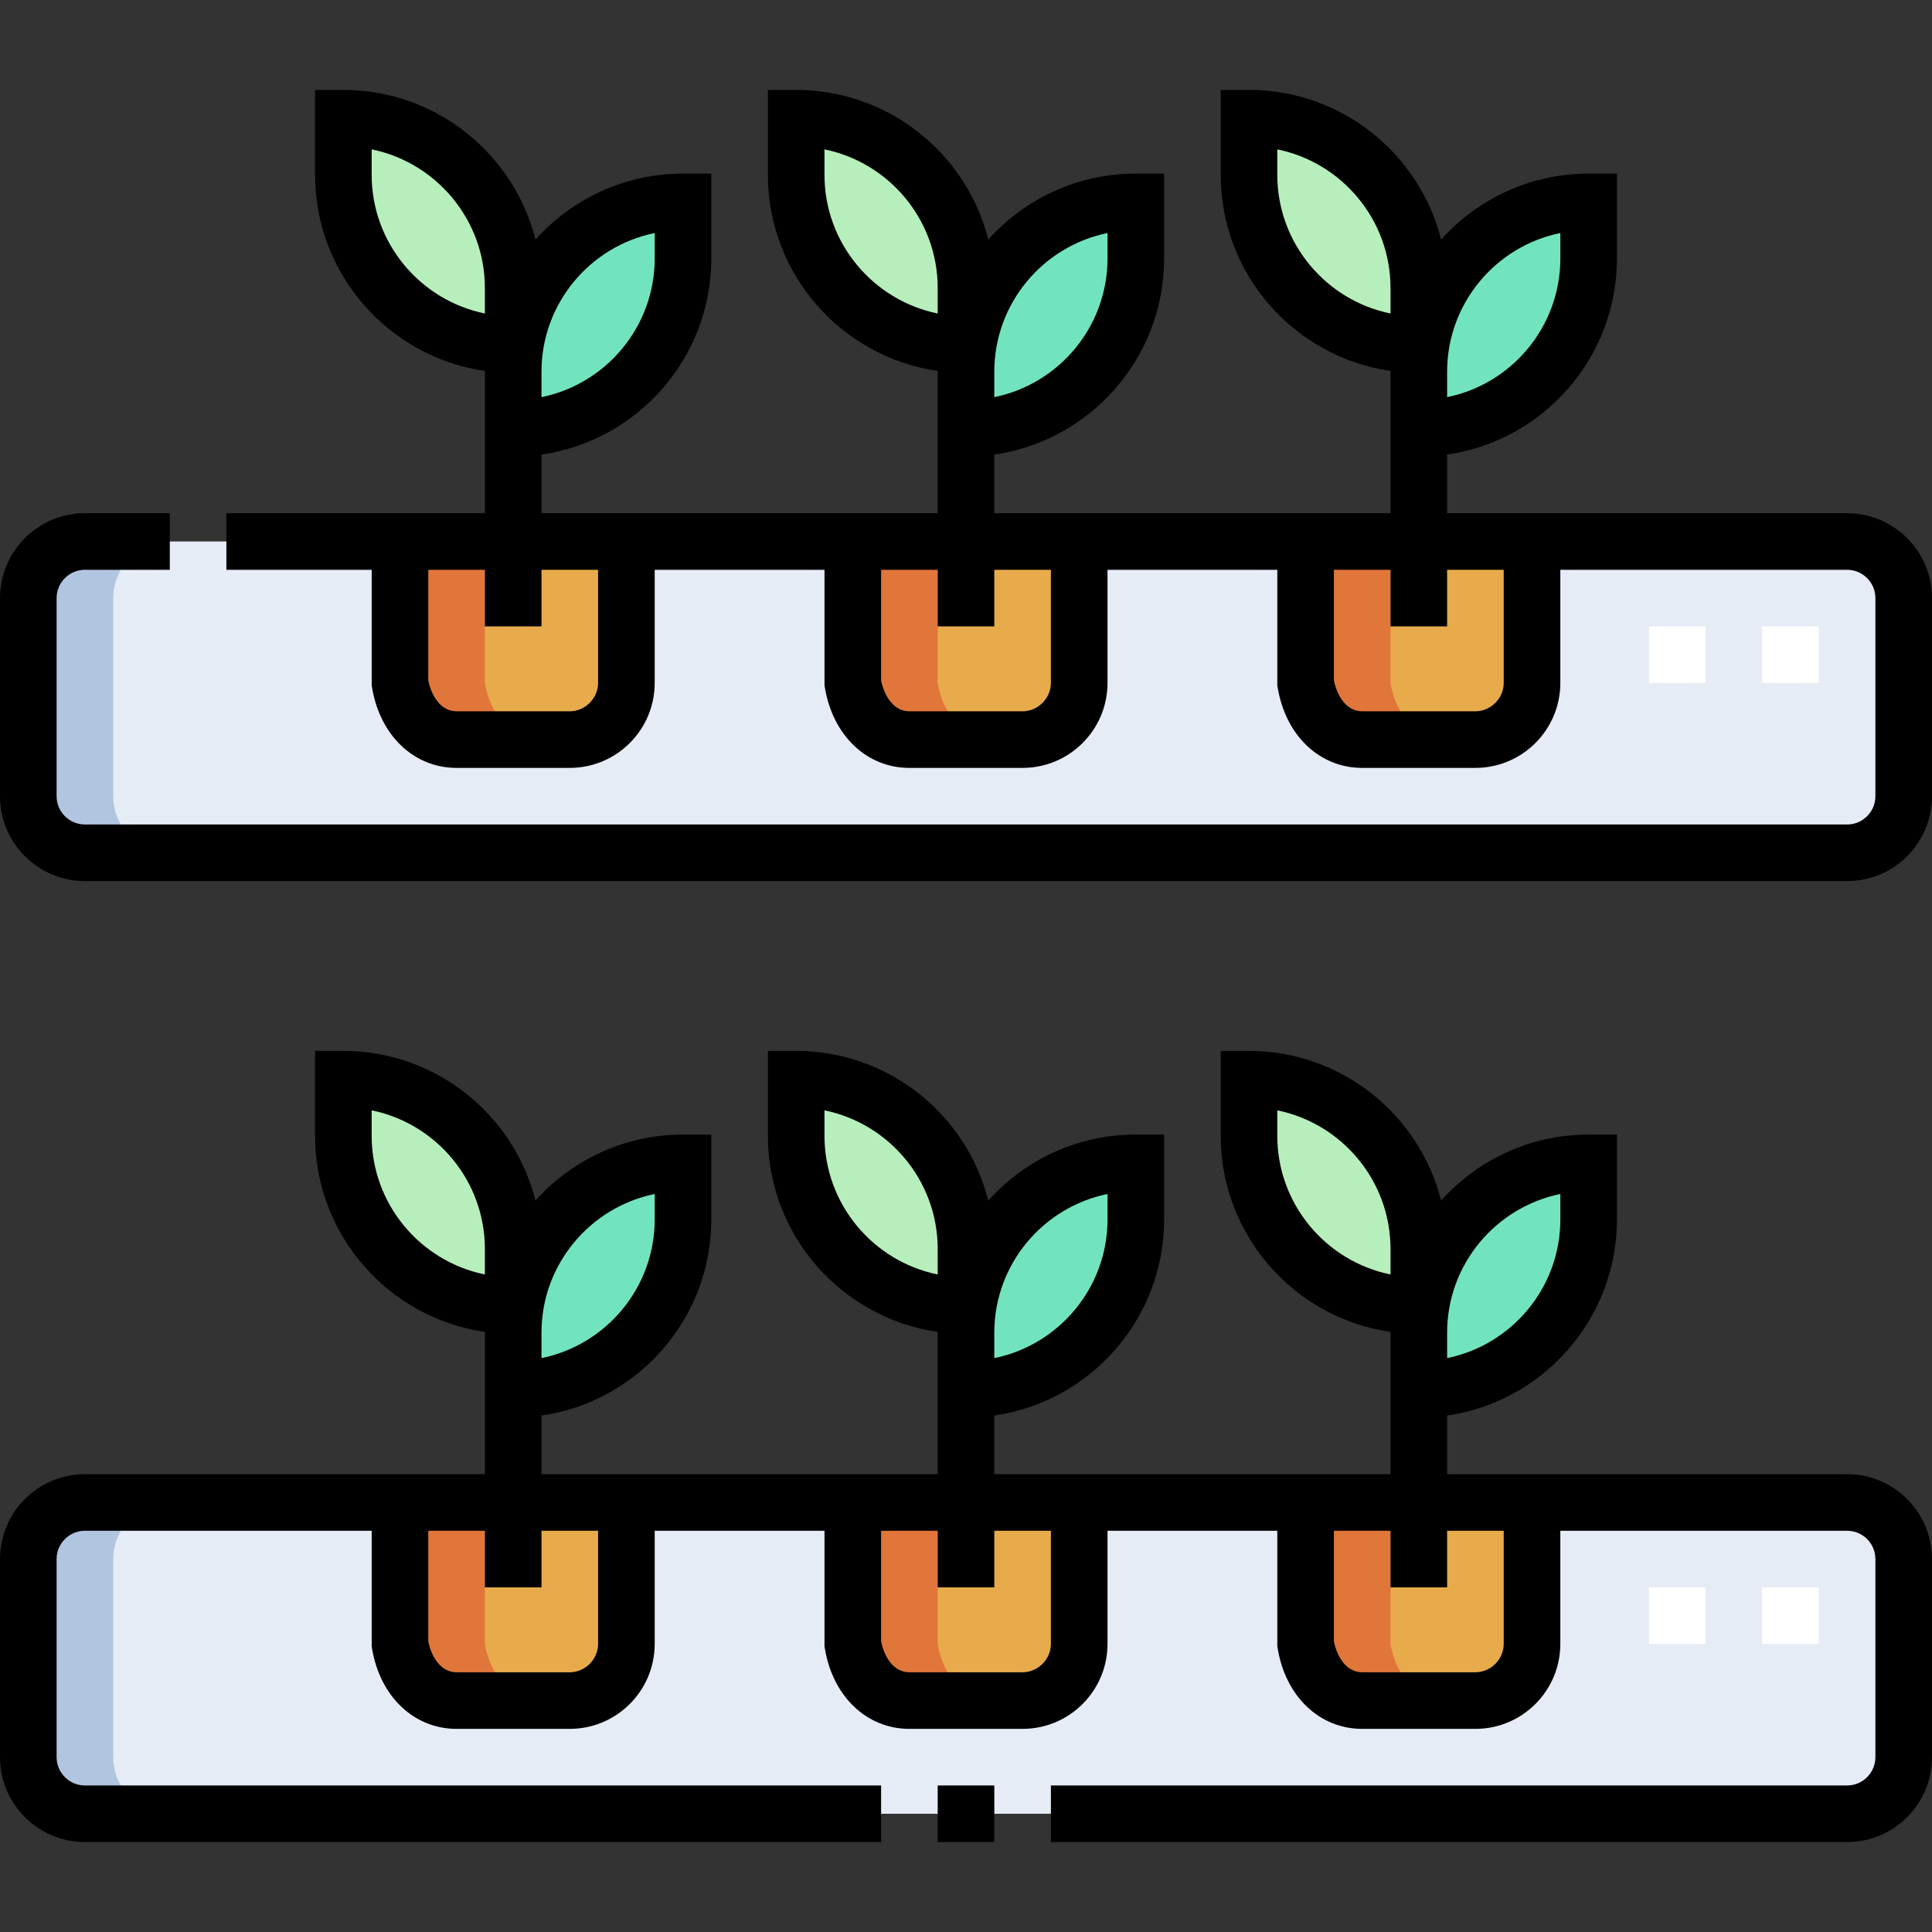 <svg id="Capa_1" enable-background="new 0 0 512 512" height="512" viewBox="0 0 512 512" width="512" xmlns="http://www.w3.org/2000/svg"><rect x="0" y="0" width="512" height="512" fill="#333333" stroke="none"/><g><g><g clip-rule="evenodd" fill-rule="evenodd"><path d="m22.5 226h467c8.249 0 15-6.751 15-15v-52.5c0-8.249-6.75-15-15-15h-83.499v37.501c0 8.242-6.758 14.999-15 14.999h-30.001c-8.245 0-13.644-6.862-15-14.999v-37.501h-59.999v37.501c0 8.242-6.757 14.999-15 14.999h-30.001c-8.245 0-13.644-6.862-15-14.999v-37.501h-60v37.501c0 8.242-6.758 14.999-15 14.999h-30.001c-8.245 0-13.644-6.862-15-14.999v-37.501h-83.499c-8.25 0-15 6.75-15 15v52.501c0 8.25 6.751 14.999 15 14.999z" fill="#e5ecf5"/><path d="m120.999 196.001h30.001c8.243 0 15-6.757 15-14.999v-37.502h-60.002v37.501c1.356 8.138 6.755 15 15.001 15zm240.001 0h30.001c8.243 0 15-6.757 15-14.999v-37.502h-60.001v37.501c1.356 8.138 6.755 15 15 15zm-120.001 0h30.001c8.243 0 15-6.757 15-14.999v-37.502h-60.001v37.501c1.356 8.138 6.755 15 15 15z" fill="#e8ab4c"/><path d="m330.997 46.332c0 24.75 20.254 44.999 45.004 44.999v-15c0-24.749-20.252-45-45.004-45zm0 254.668c0 24.75 20.254 44.999 45.004 44.999v-15c0-24.749-20.252-45-45.004-45zm-240.002 0c0 24.75 20.254 44.999 45.004 44.999v-15c0-24.749-20.252-45-45.004-45zm120.001 0c0 24.75 20.254 44.999 45.004 44.999v-15c0-24.749-20.251-45-45.004-45zm-120.001-254.668c0 24.75 20.254 44.999 45.004 44.999v-15c0-24.749-20.252-45-45.004-45zm120.001 0c0 24.75 20.254 44.999 45.004 44.999v-15c0-24.749-20.251-45-45.004-45z" fill="#b6efbb"/><path d="m120.999 196.001h22.5c-8.245 0-13.644-6.862-15-14.999v-37.502h-22.5v37.501c1.355 8.138 6.754 15 15 15zm240.001 0h22.5c-8.245 0-13.644-6.862-15-14.999v-37.502h-22.5v37.501c1.356 8.138 6.755 15 15 15zm-120.001 0h22.5c-8.245 0-13.644-6.862-15-14.999v-37.502h-22.5v37.501c1.356 8.138 6.755 15 15 15z" fill="#e1763a"/><path d="m22.5 480.668h467c8.249 0 15-6.751 15-15v-52.5c0-8.249-6.75-15-15-15h-83.499v37.501c0 8.242-6.758 15-15 15h-30.001c-8.245 0-13.644-6.862-15-15v-37.501h-59.999v37.501c0 8.242-6.757 15-15 15h-30.001c-8.245 0-13.644-6.862-15-15v-37.501h-60v37.501c0 8.242-6.758 15-15 15h-30.001c-8.245 0-13.644-6.862-15-15v-37.501h-83.499c-8.25 0-15 6.75-15 15v52.5c0 8.25 6.751 15 15 15z" fill="#e5ecf5"/><path d="m120.999 450.669h30.001c8.243 0 15-6.757 15-15v-37.501h-60.002v37.501c1.356 8.138 6.755 15 15.001 15zm240.001 0h30.001c8.243 0 15-6.757 15-15v-37.501h-60.001v37.501c1.356 8.138 6.755 15 15 15zm-120.001 0h30.001c8.243 0 15-6.757 15-15v-37.501h-60.001v37.501c1.356 8.138 6.755 15 15 15z" fill="#e8ab4c"/><path d="m376.001 368.168c24.75 0 45.004-20.249 45.004-44.999v-15c-24.752 0-45.004 20.246-45.004 45zm0-254.668c24.75 0 45.004-20.249 45.004-44.999v-15c-24.752 0-45.004 20.246-45.004 45zm-240.002 0c24.75 0 45.004-20.249 45.004-44.999v-15c-24.752 0-45.004 20.246-45.004 45zm120.001 0c24.75 0 45.004-20.249 45.004-44.999v-15c-24.752 0-45.004 20.246-45.004 45zm-120.001 254.668c24.75 0 45.004-20.249 45.004-44.999v-15c-24.752 0-45.004 20.246-45.004 45zm120.001 0c24.75 0 45.004-20.249 45.004-44.999v-15c-24.752 0-45.004 20.246-45.004 45z" fill="#71e4bf"/><path d="m120.999 450.669h22.5c-8.245 0-13.644-6.862-15-15v-37.501h-22.5v37.501c1.355 8.138 6.754 15 15 15zm240.001 0h22.5c-8.245 0-13.644-6.862-15-15v-37.501h-22.5v37.501c1.356 8.138 6.755 15 15 15zm-120.001 0h22.5c-8.245 0-13.644-6.862-15-15v-37.501h-22.5v37.501c1.356 8.138 6.755 15 15 15z" fill="#e1763a"/><path d="m22.5 226h22.5c-8.249 0-15-6.75-15-15v-52.5c0-8.25 6.75-15 15-15h-22.5c-8.25 0-15 6.75-15 15v52.501c0 8.25 6.751 14.999 15 14.999zm0 254.668h22.5c-8.249 0-15-6.75-15-15v-52.5c0-8.25 6.75-15 15-15h-22.5c-8.25 0-15 6.75-15 15v52.5c0 8.25 6.751 15 15 15z" fill="#b0c5e0"/></g><g><path d="m482 435.668h-15v-15h15zm-30 0h-15v-15h15zm30-254.668h-15v-15h15zm-30 0h-15v-15h15z" fill="#fff"/></g></g><g><path d="m248.5 473.168h15v15h-15z"/><path d="m489.5 136h-105.999v-15.532c25.411-3.648 45.004-25.563 45.004-51.967v-22.5h-7.5c-15.511 0-29.473 6.761-39.093 17.489-5.743-22.763-26.393-39.658-50.915-39.658h-7.5v22.5c0 26.404 19.593 48.318 45.004 51.967v37.701h-105.001v-15.532c25.411-3.648 45.004-25.563 45.004-51.967v-22.5h-7.5c-15.511 0-29.473 6.76-39.093 17.488-5.743-22.762-26.393-39.657-50.915-39.657h-7.5v22.5c0 26.404 19.593 48.318 45.004 51.967v37.701h-105v-15.532c25.411-3.648 45.004-25.563 45.004-51.967v-22.5h-7.5c-15.511 0-29.473 6.761-39.092 17.489-5.744-22.763-26.393-39.658-50.916-39.658h-7.5v22.5c0 26.404 19.593 48.318 45.004 51.967v37.701h-68.5v15h38.499v30.621l.102.612c2.12 12.721 11.121 21.268 22.398 21.268h30.001c12.407 0 22.5-10.094 22.5-22.5v-30.001h45v30.621l.102.612c2.119 12.721 11.12 21.268 22.398 21.268h30.001c12.406 0 22.5-10.094 22.5-22.5v-30.001h44.999v30.621l.102.612c2.119 12.721 11.12 21.268 22.398 21.268h30.001c12.407 0 22.501-10.094 22.501-22.5v-30.001h75.998c4.136 0 7.5 3.364 7.5 7.5v52.501c0 4.135-3.364 7.499-7.5 7.499h-467c-4.135 0-7.5-3.364-7.5-7.499v-52.501c0-4.136 3.365-7.5 7.5-7.5h22.5v-15h-22.5c-12.407 0-22.5 10.094-22.5 22.5v52.501c0 12.406 10.093 22.499 22.5 22.499h467c12.406 0 22.5-10.093 22.5-22.499v-52.501c0-12.406-10.094-22.5-22.5-22.5zm-105.999-37.5c0-18.11 12.905-33.263 30.004-36.746v6.747c0 18.111-12.905 33.266-30.004 36.747zm-45.004-52.168v-6.747c17.099 3.483 30.004 18.636 30.004 36.746v6.748c-17.099-3.481-30.004-18.636-30.004-36.747zm-74.997 52.168c0-18.11 12.905-33.263 30.004-36.746v6.747c0 18.111-12.905 33.266-30.004 36.747zm-45.004-52.168v-6.747c17.099 3.483 30.004 18.636 30.004 36.746v6.748c-17.099-3.481-30.004-18.636-30.004-36.747zm-74.996 52.168c0-18.11 12.905-33.263 30.004-36.746v6.747c0 18.111-12.905 33.266-30.004 36.747zm-45.005-52.168v-6.747c17.099 3.483 30.004 18.636 30.004 36.746v6.748c-17.099-3.481-30.004-18.636-30.004-36.747zm60.005 134.669c0 4.065-3.435 7.5-7.5 7.5h-30.001c-4.331 0-6.709-4.287-7.5-8.181v-29.32h15.001v15h15v-15h15zm120.001 0c0 4.065-3.435 7.5-7.5 7.5h-30.001c-4.332 0-6.709-4.287-7.5-8.181v-29.32h15v15h15v-15h15.001zm120.001 0c0 4.065-3.435 7.5-7.501 7.5h-30.001c-4.332 0-6.709-4.287-7.5-8.181v-29.32h15.001v15h15v-15h15.001z"/><path d="m489.5 390.668h-105.999v-15.532c25.411-3.648 45.004-25.563 45.004-51.967v-22.5h-7.5c-15.511 0-29.473 6.761-39.093 17.489-5.743-22.763-26.393-39.658-50.915-39.658h-7.5v22.5c0 26.404 19.593 48.318 45.004 51.967v37.701h-105.001v-15.532c25.411-3.648 45.004-25.563 45.004-51.967v-22.5h-7.5c-15.511 0-29.473 6.76-39.093 17.488-5.743-22.762-26.393-39.657-50.915-39.657h-7.5v22.5c0 26.404 19.593 48.318 45.004 51.967v37.701h-105v-15.532c25.411-3.648 45.004-25.563 45.004-51.967v-22.5h-7.5c-15.511 0-29.473 6.761-39.092 17.489-5.744-22.763-26.393-39.658-50.916-39.658h-7.5v22.5c0 26.404 19.593 48.318 45.004 51.967v37.701h-106c-12.407 0-22.5 10.094-22.5 22.5v52.501c0 12.406 10.093 22.499 22.5 22.499h211v-15h-211c-4.135 0-7.5-3.364-7.5-7.499v-52.501c0-4.136 3.365-7.5 7.5-7.5h75.999v30.621l.102.612c2.12 12.721 11.121 21.268 22.398 21.268h30.001c12.407 0 22.5-10.094 22.5-22.5v-30.001h45v30.621l.102.612c2.119 12.721 11.12 21.268 22.398 21.268h30.001c12.406 0 22.5-10.094 22.5-22.5v-30.001h44.999v30.621l.102.612c2.119 12.721 11.12 21.268 22.398 21.268h30.001c12.407 0 22.501-10.094 22.501-22.5v-30.001h75.998c4.136 0 7.5 3.364 7.5 7.5v52.501c0 4.135-3.364 7.499-7.5 7.499h-211v15h211c12.406 0 22.5-10.093 22.5-22.499v-52.501c0-12.406-10.094-22.5-22.5-22.5zm-105.999-37.5c0-18.11 12.905-33.263 30.004-36.746v6.747c0 18.111-12.905 33.266-30.004 36.747zm-45.004-52.168v-6.747c17.099 3.483 30.004 18.636 30.004 36.746v6.748c-17.099-3.481-30.004-18.636-30.004-36.747zm-74.997 52.168c0-18.11 12.905-33.263 30.004-36.746v6.747c0 18.111-12.905 33.266-30.004 36.747zm-45.004-52.168v-6.747c17.099 3.483 30.004 18.636 30.004 36.746v6.748c-17.099-3.481-30.004-18.636-30.004-36.747zm-74.996 52.168c0-18.11 12.905-33.263 30.004-36.746v6.747c0 18.111-12.905 33.266-30.004 36.747zm-45.005-52.168v-6.747c17.099 3.483 30.004 18.636 30.004 36.746v6.748c-17.099-3.481-30.004-18.636-30.004-36.747zm60.005 134.669c0 4.065-3.435 7.5-7.5 7.5h-30.001c-4.331 0-6.709-4.287-7.5-8.181v-29.32h15.001v15h15v-15h15zm120.001 0c0 4.065-3.435 7.5-7.5 7.5h-30.001c-4.332 0-6.709-4.287-7.5-8.181v-29.32h15v15h15v-15h15.001zm120.001 0c0 4.065-3.435 7.5-7.501 7.5h-30.001c-4.332 0-6.709-4.287-7.5-8.181v-29.32h15.001v15h15v-15h15.001z"/></g></g></svg>